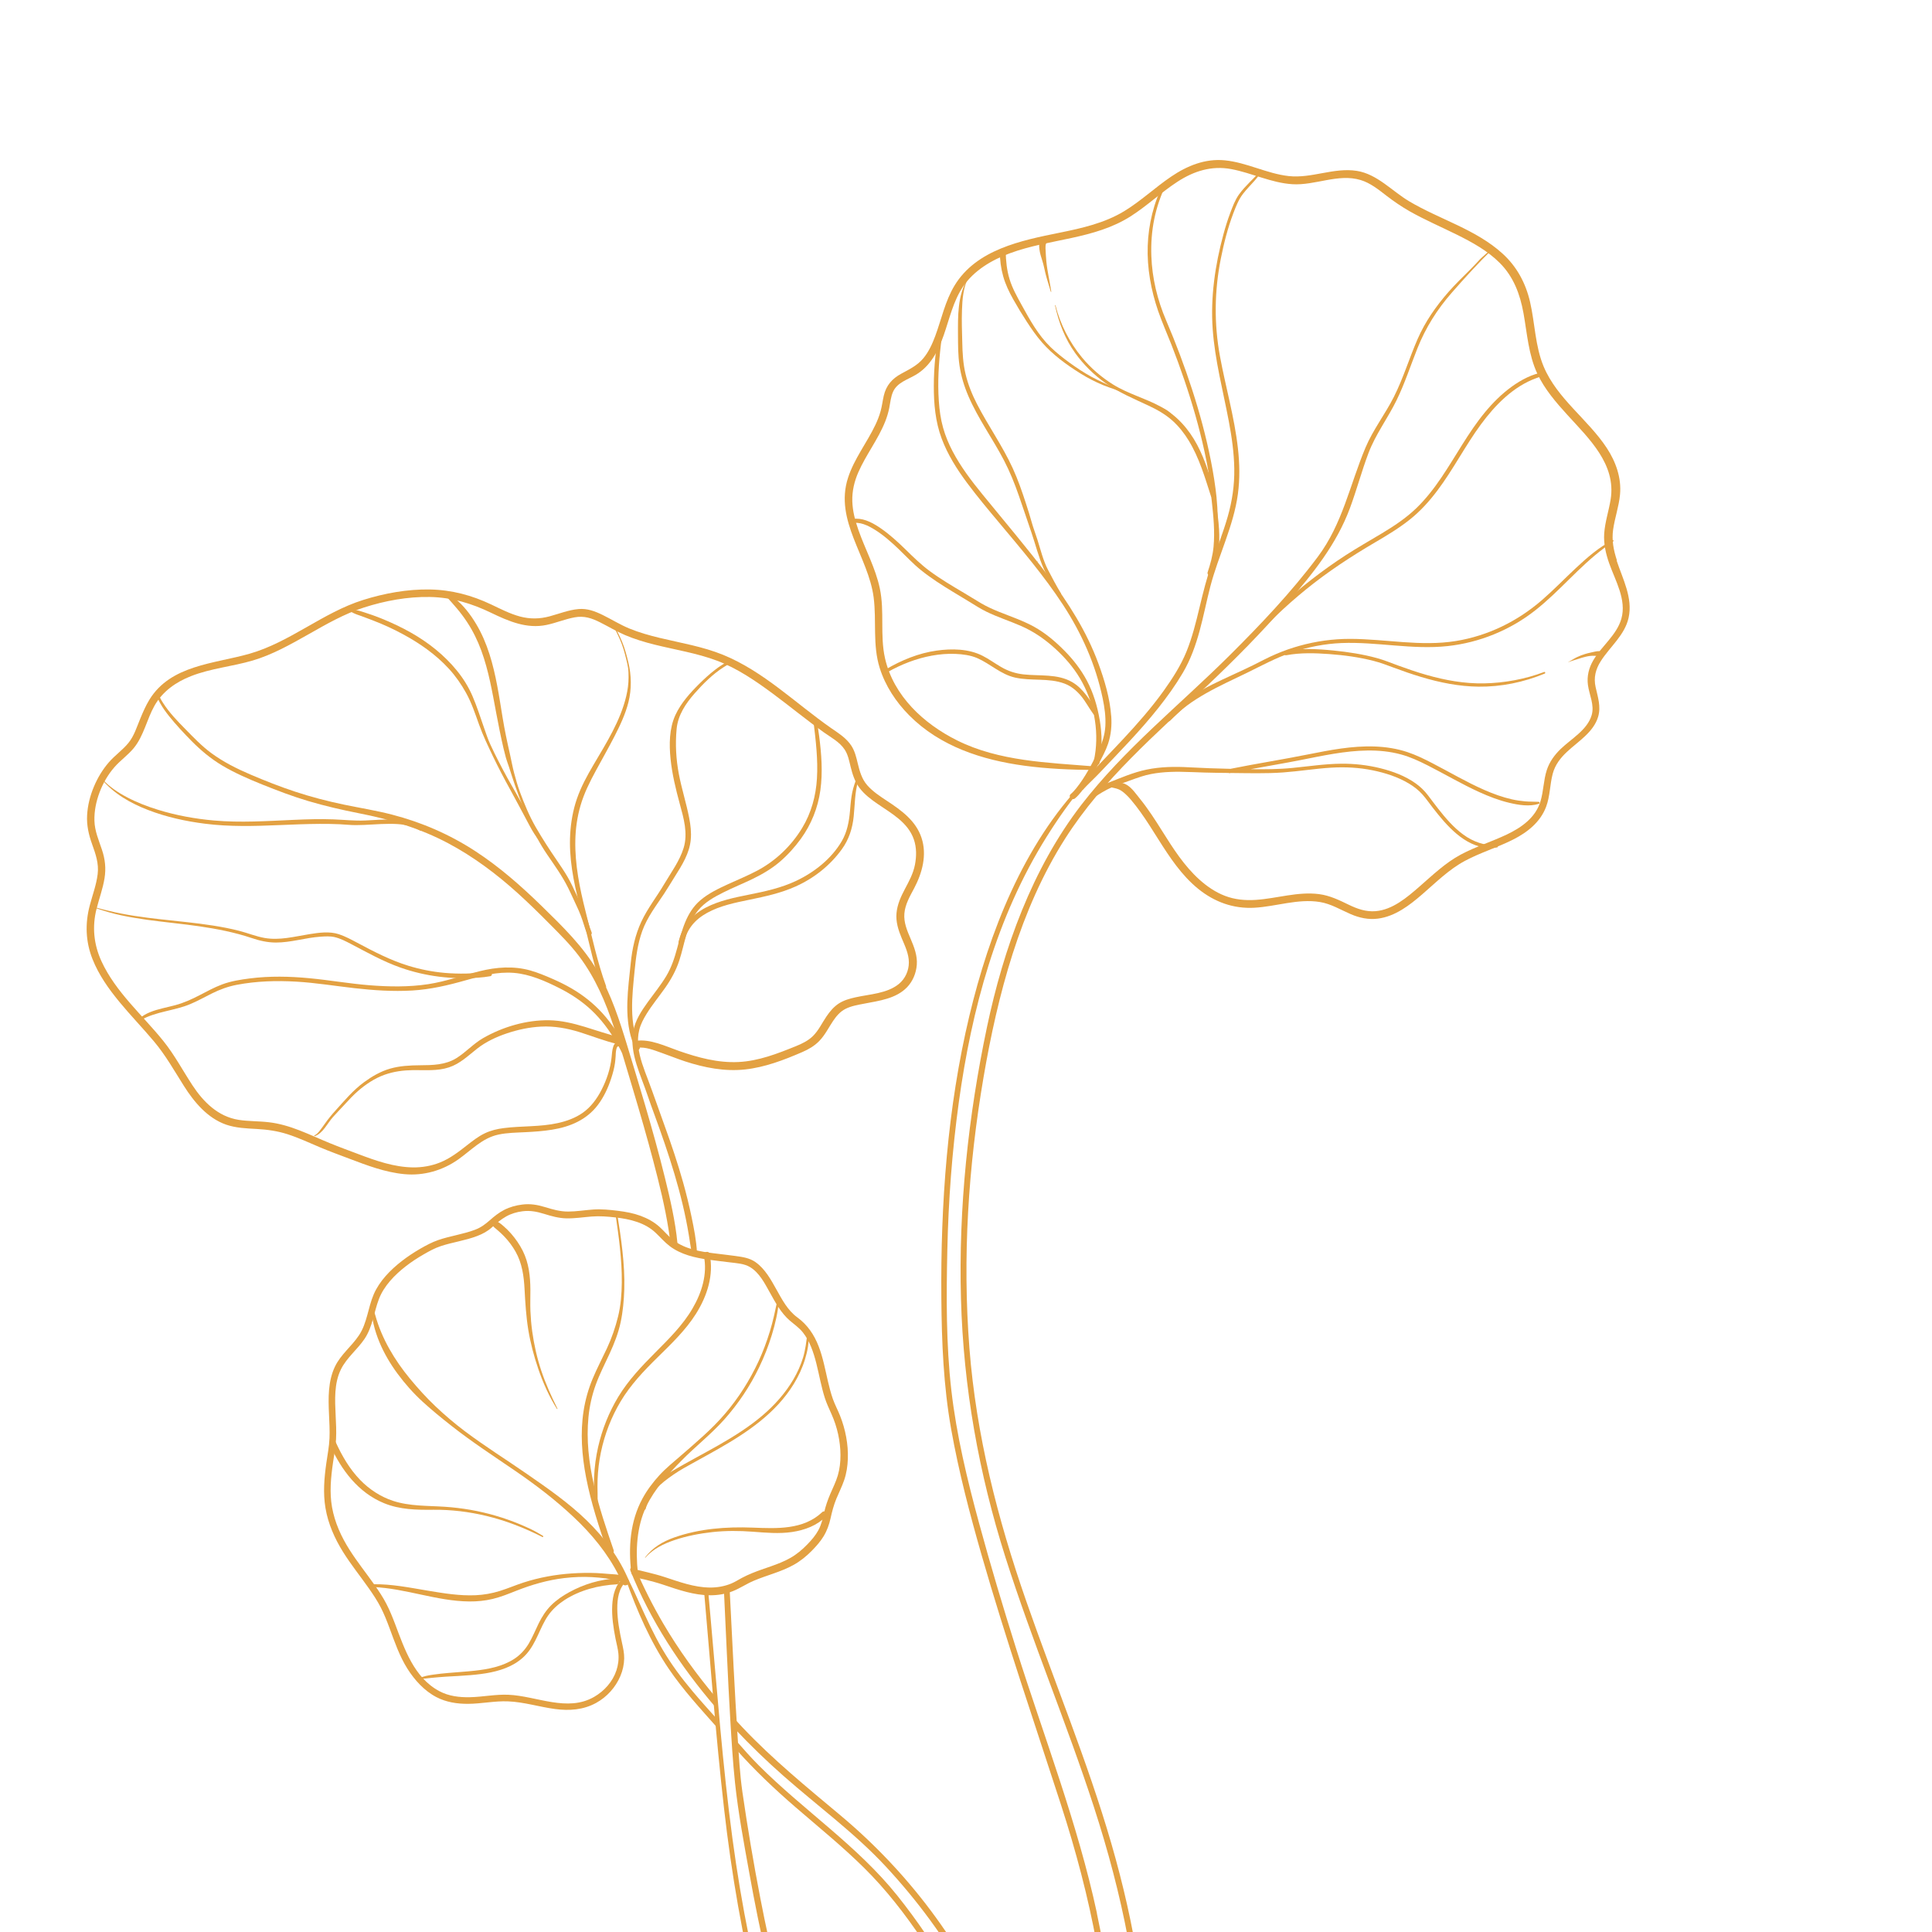 <svg viewBox="0 0 529.27 529.27" xmlns="http://www.w3.org/2000/svg" data-name="Layer 1" id="Layer_1">
  <defs>
    <style>
      .cls-1 {
        fill: #e3a142;
      }
    </style>
  </defs>
  <path d="M442.95,153.52c-.9-2.76-1.45-5.5-1.04-8.4.45-3.23,1.58-6.33,1.89-9.59.44-4.6-1.14-9.03-3.64-12.83-5.16-7.84-13.59-13.48-17.28-22.3-2.34-5.6-2.37-11.83-3.72-17.68-1.18-5.13-3.61-9.67-7.52-13.23-7.32-6.67-17.21-9.36-25.59-14.34-4.7-2.79-8.75-7.46-14.36-8.34-6.3-.99-12.37,2.13-18.69,1.42-5.99-.68-11.45-3.72-17.47-4.31-5.37-.53-10.31,1.49-14.69,4.46-4.41,2.99-8.3,6.69-12.85,9.46-5.41,3.29-11.63,4.68-17.77,5.92-10.45,2.12-22.74,4.58-28.73,14.47-2.57,4.25-3.57,9.21-5.28,13.82-.8,2.15-1.78,4.31-3.25,6.09-1.67,2-3.81,3.01-6.05,4.23-2.51,1.36-4.14,3.2-4.8,6.03-.32,1.39-.48,2.82-.86,4.2-.36,1.3-.85,2.56-1.43,3.78-2.34,4.93-5.82,9.29-7.51,14.53-3.79,11.75,5.59,21.58,7.03,32.78.82,6.44-.33,12.97,1.65,19.28,1.55,4.94,4.47,9.36,8.11,13.02,8.43,8.49,19.95,12.21,31.56,13.78,6.28.85,12.57,1.1,18.89,1.17.65,0,.63-.94,0-1-12.55-1.04-25.83-1.37-37.33-7.1-9.16-4.56-17.43-12.18-19.77-22.5-1.42-6.29-.09-12.82-1.42-19.13-1.18-5.63-4.02-10.71-5.9-16.11-.88-2.52-1.57-5.13-1.64-7.81-.08-2.75.55-5.41,1.65-7.92,2.11-4.82,5.43-9.01,7.37-13.92.47-1.2.85-2.43,1.1-3.7.3-1.49.42-3.09,1.07-4.49,1.14-2.48,3.99-3.28,6.17-4.57,4.06-2.39,6.18-6.57,7.68-10.86,1.57-4.48,2.59-9.29,5.27-13.28,3.01-4.48,7.89-7.33,12.85-9.17,10.9-4.04,23.16-3.75,33.19-10.19,4.44-2.85,8.28-6.51,12.7-9.39,4.51-2.94,9.37-4.49,14.76-3.48,5.66,1.06,10.93,3.77,16.73,4.14,6.21.4,12.56-3,18.69-1.15,2.67.8,4.91,2.61,7.08,4.29,2.03,1.56,4.12,2.99,6.34,4.26,4.2,2.38,8.64,4.28,12.96,6.42,4.2,2.09,8.41,4.39,11.75,7.74,3.79,3.79,5.57,8.57,6.51,13.78,1.01,5.61,1.36,11.38,3.81,16.61,1.99,4.23,5.11,7.84,8.23,11.27,5.9,6.48,13.37,13.48,11.84,23.1-.5,3.14-1.55,6.18-1.77,9.37-.19,2.79.44,5.54,1.36,8.16,1.68,4.75,4.82,9.99,3.34,15.19-1.28,4.5-5.4,7.45-7.69,11.38-1.21,2.08-1.79,4.35-1.47,6.75.37,2.77,1.86,5.51,1.01,8.33-1.21,4.04-5.63,6.46-8.49,9.23-1.69,1.64-3.05,3.51-3.79,5.77-.9,2.78-.88,5.75-1.72,8.54-1.35,4.48-5.16,7.16-9.19,9.09-4.14,1.98-8.57,3.34-12.62,5.5-4.27,2.28-7.77,5.67-11.39,8.82-3.38,2.94-7.31,6.32-11.98,6.7-2.63.22-5.02-.63-7.35-1.76-2.64-1.28-5.19-2.53-8.13-2.91-5.85-.75-11.56,1.2-17.35,1.58-2.9.19-5.75-.07-8.47-1.12-2.57-.99-4.89-2.58-6.93-4.41-4.21-3.78-7.23-8.56-10.22-13.31-1.93-3.08-3.9-6.15-6.2-8.98-1-1.23-1.99-2.71-3.37-3.61-1.79-1.16-3.12-.55-4.97-.1-.27.06-.56.16-.68.41.7.16,1.39.32,2.09.48.43.1.86.2,1.26.38,1.17.52,2.47,1.85,3.29,2.82.95,1.11,1.84,2.28,2.69,3.47,1.71,2.39,3.26,4.9,4.83,7.38,3.1,4.9,6.34,9.84,10.89,13.54,4.46,3.62,9.65,5.52,15.42,5.2,5.95-.33,11.96-2.55,17.94-1.57,3.06.5,5.63,2.11,8.44,3.32,2.39,1.03,4.88,1.57,7.48,1.23,4.71-.61,8.64-3.65,12.12-6.66,3.77-3.25,7.32-6.83,11.75-9.19,4.22-2.25,8.83-3.63,13.09-5.78,3.93-1.98,7.49-4.76,9.09-8.99,1.1-2.91,1.02-6.09,1.82-9.08.65-2.42,2.09-4.29,3.89-5.98,3.07-2.88,7.31-5.38,8.56-9.66.8-2.74-.1-5.39-.7-8.07-.59-2.61,0-4.9,1.41-7.12,2.52-3.97,6.59-7.13,7.63-11.92,1.19-5.45-1.64-10.63-3.29-15.66Z" class="cls-1"></path>
  <path d="M421.47,219.66c-1.2-.06-2.4-.02-3.59-.12-1.24-.11-2.48-.29-3.69-.56-2.57-.58-5.07-1.49-7.48-2.54-4.92-2.15-9.55-4.9-14.31-7.36-2.22-1.15-4.48-2.26-6.86-3.05-2.88-.96-5.92-1.42-8.95-1.53-6.18-.22-12.31.99-18.35,2.19-7.04,1.41-14.13,2.51-21.16,3.93-3.79-.08-7.57-.21-11.36-.42-3.88-.22-7.78-.16-11.6.63-3.67.76-7.07,2.26-10.55,3.62-1.5.59-2.6,1.2-3.67,2.44-.21.24-.76,1.06-.63,1.4.42.13.85-.11,1.22-.34,1.9-1.21,3.64-2.2,5.77-2.94,2.16-.74,4.27-1.6,6.45-2.29,3.37-1.08,7.04-1.32,10.56-1.29,2.26.02,4.52.15,6.77.21,2.17.06,4.34.09,6.51.11.11.06.24.08.39.05.07-.02.15-.03.22-.04,0,0,.02,0,.02,0,4.76.04,9.57.19,14.32-.15,4.41-.32,8.77-1.04,13.18-1.31,3.83-.23,7.64-.04,11.39.73,3.44.71,6.89,1.81,9.92,3.63,1.38.83,2.66,1.82,3.72,3.02.99,1.12,1.85,2.38,2.77,3.56,3.76,4.84,8.63,10.63,15.24,11.06.81.05,1.61-.02,2.41-.15.31-.05.23-.55-.07-.54-3.37.07-6.46-.99-9.17-2.96-2.69-1.96-4.89-4.54-6.93-7.14-.95-1.21-1.86-2.45-2.79-3.67-.96-1.26-2.08-2.33-3.37-3.25-2.84-2.02-6.23-3.28-9.59-4.12-3.54-.88-7.18-1.29-10.83-1.25-4.45.04-8.85.72-13.27,1.15-3.83.38-7.67.4-11.51.35,4.56-.84,9.13-1.6,13.68-2.5,6.05-1.19,12.12-2.54,18.31-2.62,3.11-.04,6.22.26,9.22,1.08,2.54.69,4.92,1.8,7.26,2.98,4.74,2.4,9.31,5.12,14.15,7.32,2.66,1.21,5.41,2.28,8.26,2.95,2.55.61,5.52,1.09,8.07.28.31-.1.25-.54-.08-.55Z" class="cls-1"></path>
  <path d="M345.08,46.55c-.45,1.26-1.72,2.32-2.63,3.26-1.07,1.1-2.15,2.23-3.05,3.49-1.07,1.51-1.74,3.35-2.39,5.07-.72,1.92-1.33,3.88-1.86,5.85-2.29,8.42-3.56,17.24-2.93,25.98.61,8.52,2.83,16.83,4.41,25.2.81,4.29,1.43,8.62,1.5,12.99.07,4.49-.57,8.87-1.81,13.18-1.22,4.25-2.84,8.37-4.29,12.55-1.41,4.07-2.45,8.22-3.45,12.41-.97,4.05-1.98,8.12-3.55,11.99-1.57,3.84-3.83,7.36-6.24,10.72-6.77,9.44-15.31,17.37-23.07,25.97.42.39.65.7.87,1.22,1.53-1.67,3.17-3.14,4.71-4.77,5.47-5.79,11.08-11.47,16.03-17.72,2.43-3.07,4.73-6.27,6.72-9.65,2.1-3.56,3.49-7.47,4.58-11.45,1.1-4.04,1.9-8.16,2.95-12.21,1.12-4.28,2.71-8.41,4.17-12.57,1.45-4.14,2.78-8.34,3.37-12.7.56-4.16.48-8.36.01-12.53-.95-8.54-3.37-16.79-4.92-25.22-1.64-8.9-1.53-17.91.24-26.78.84-4.21,1.9-8.42,3.43-12.43.71-1.86,1.44-3.76,2.67-5.34,1-1.28,2.15-2.43,3.22-3.65.69-.8,1.46-1.69,1.74-2.73.07-.28-.33-.38-.43-.12Z" class="cls-1"></path>
  <path d="M333.29,136.41c-.35-3.42-.9-6.83-1.57-10.2-1.31-6.61-3.07-13.12-5.15-19.52-2.08-6.41-4.46-12.73-7.11-18.92-2.39-5.59-3.84-11.55-4.05-17.63-.12-3.41.12-6.83.81-10.17.34-1.63.77-3.24,1.31-4.81.56-1.65,1.26-3.24,1.86-4.88.07-.19-.2-.27-.3-.13-1.7,2.5-2.7,5.51-3.44,8.42-.72,2.87-1.13,5.82-1.23,8.78-.21,6.04.89,12.14,2.85,17.84,1.07,3.11,2.42,6.12,3.62,9.18,1.25,3.19,2.43,6.4,3.53,9.64,2.2,6.45,4.1,13.02,5.55,19.68.83,3.8,1.49,7.62,2,11.47.52,3.88.98,7.78,1.13,11.69.01.31.48.31.49,0,.07-3.48.05-6.98-.31-10.44Z" class="cls-1"></path>
  <path d="M333.94,144.8c-.24-4.23-1.16-8.37-1.75-12.56-.34-2.36-.69-4.74-.92-7.11-.01-.11-.16-.11-.17,0-.26,4.1.42,8.15.87,12.22.46,4.12.87,8.32.48,12.46-.23,2.42-.86,4.67-1.62,6.97-.26.79,1.01,1.34,1.36.57,1.74-3.85,2-8.39,1.76-12.55Z" class="cls-1"></path>
  <path d="M304.41,196.15c-.36-4.92-1.82-9.81-3.51-14.41-1.6-4.35-3.66-8.53-6.02-12.52-4.8-8.11-10.71-15.45-16.66-22.74-3.01-3.69-6.07-7.35-9.08-11.05-3.02-3.7-5.93-7.53-8.16-11.77-1.09-2.07-1.99-4.23-2.62-6.48-.67-2.38-1-4.84-1.17-7.31-.36-5.17-.04-10.37.57-15.51.14-1.2.29-2.39.37-3.6.03-.45-.67-.54-.78-.11-.61,2.37-.89,4.83-1.13,7.26-.26,2.58-.4,5.18-.4,7.77-.02,4.9.42,9.85,2.15,14.47,1.64,4.38,4.15,8.36,6.93,12.1,2.81,3.78,5.85,7.41,8.88,11.02,6.06,7.25,12.22,14.45,17.4,22.37,5.14,7.86,8.97,16.43,10.89,25.64.52,2.51.89,5.07.74,7.64-.15,2.43-.87,4.67-1.94,6.85-1.71,3.49-3.56,7.09-6,10.13-.47.58-.97,1.15-1.54,1.63-.82.7.36,1.87,1.18,1.18,1.31-1.11,2.32-2.59,3.26-4.01,1.16-1.76,2.21-3.59,3.2-5.44.94-1.77,1.93-3.58,2.58-5.49.83-2.45,1.06-5.07.87-7.64Z" class="cls-1"></path>
  <path d="M301.25,197.16c-.62-3.68-1.73-7.37-3.48-10.67-1.62-3.06-3.78-5.84-6.22-8.29-2.41-2.44-5.14-4.75-8.14-6.43-3.09-1.73-6.47-2.85-9.74-4.17-1.68-.68-3.33-1.42-4.9-2.34-1.57-.92-3.11-1.9-4.68-2.83-3.18-1.88-6.36-3.76-9.34-5.95-2.48-1.82-4.62-3.94-6.81-6.08-2.02-1.97-4.12-3.89-6.44-5.52-2.01-1.41-4.43-2.81-6.97-2.79-.53,0-1.06.09-1.57.25-.66.21-.39,1.21.29,1.04,2.24-.58,4.55.59,6.41,1.74,2.38,1.48,4.49,3.36,6.51,5.29,2.01,1.92,3.89,3.97,6.06,5.72,2.78,2.25,5.8,4.17,8.85,6.02,1.51.92,3.03,1.82,4.53,2.74,1.51.92,2.98,1.88,4.57,2.66,3.1,1.52,6.4,2.56,9.55,3.94,3.19,1.4,6.01,3.28,8.63,5.57,2.53,2.21,4.84,4.71,6.7,7.51,4.06,6.1,5.9,13.82,5.06,21.09-.11.96-.28,1.92-.49,2.86-.23,1.04,1.39,1.48,1.59.44.76-3.93.7-7.85.04-11.79Z" class="cls-1"></path>
  <path d="M300.57,195.04c-.87-1.62-1.91-3.2-3.03-4.66-1.07-1.39-2.31-2.65-3.84-3.53-4.02-2.32-8.87-1.61-13.3-2.1-2.23-.25-4.24-.91-6.17-2.04-1.71-.99-3.31-2.18-5.08-3.07-3.8-1.93-8.41-1.99-12.55-1.41-4.93.69-9.68,2.63-13.94,5.16-.48.29-.05,1.03.44.76,3.8-2.15,7.9-3.76,12.2-4.54,2.11-.38,4.26-.57,6.4-.48,2.04.09,4.15.35,6.04,1.17,3.57,1.57,6.41,4.42,10.29,5.31,4.45,1.02,9.25.04,13.57,1.65,1.81.68,3.31,1.91,4.54,3.39,1.29,1.56,2.21,3.36,3.4,4.99.44.6,1.39.09,1.02-.6Z" class="cls-1"></path>
  <path d="M289.02,83.66c1.02,4.71,2.72,9.16,5.55,13.09,2.28,3.16,5.08,5.93,8.26,8.18,3.63,2.57,7.74,4.29,11.74,6.16,2.38,1.11,4.68,2.4,6.64,4.16,1.76,1.59,3.22,3.45,4.45,5.47,2.86,4.7,4.39,9.95,6.06,15.15.25.8,1.48.47,1.26-.35-.63-2.35-1.38-4.67-2.18-6.97-.79-2.3-1.7-4.55-2.84-6.69-2.31-4.34-5.55-8.01-9.88-10.4-4.24-2.34-8.99-3.54-13.13-6.11-3.22-2-6.12-4.5-8.54-7.42-3.41-4.12-5.97-9.13-7.27-14.31-.02-.08-.15-.05-.13.04h0Z" class="cls-1"></path>
  <path d="M408.68,68.5c.03-.6-3.18,2.47-3.24,2.53-.88.95-1.75,1.9-2.67,2.81-2.02,2.01-4.05,3.97-5.93,6.11-3.44,3.92-6.44,8.21-8.52,13-2.25,5.18-3.9,10.67-6.44,15.72-2.4,4.78-5.74,9.04-7.82,13.99-4.3,10.24-6.27,20.84-13.08,29.92-7.28,9.72-15.68,18.56-24.28,27.11-13.57,13.48-28.71,25.54-40.44,40.76-13.49,17.49-21.35,39.43-25.87,60.88-5.15,24.44-7.82,49.52-7.13,74.5.67,24.23,4.87,47.8,12.21,70.88,7.32,23.04,16.75,45.34,24.21,68.32,7.67,23.65,12.93,48.25,13.01,73.2.08,25.36-5.7,49.39-16.02,72.45-4.63,10.35-10.04,20.71-13.29,31.61-2.02,6.75-2.06,15.95,2.56,21.83,1.69,2.15,3.94,2.9,6.53,1.98.83-.3.48-1.62-.37-1.33-4.6,1.56-6.51-3.78-7.45-7.29-1.33-4.97-1.2-9.81.28-14.75,3.32-11.15,8.89-21.69,13.61-32.28,9.4-21.11,15.01-43.13,15.7-66.3.69-23.42-3.31-46.75-9.81-69.19-6.54-22.55-15.61-44.27-23.32-66.42-7.85-22.56-13.68-45.37-15.54-69.24-1.93-24.77-.31-49.72,3.87-74.18,3.85-22.5,9.99-46.01,22.39-65.44,10.33-16.18,24.94-28.67,38.77-41.73,7.72-7.29,15.2-14.9,22.18-22.9,6.9-7.91,13.38-15.98,17.06-25.91,1.83-4.94,3.18-10.05,5.04-14.98,1.94-5.15,5.28-9.55,7.69-14.47,2.25-4.59,3.84-9.51,5.73-14.26,2.27-5.7,5.41-10.68,9.46-15.3,3.51-4.01,7.2-8.05,11.01-11.78.2-.19-.06-.55-.3-.39-.26.18-.26.22-.27.55-.01.31.47.31.49,0h0Z" class="cls-1"></path>
  <path d="M423.04,101.94c-3.22.45-6.33,2.12-8.94,4.01-2.75,1.99-5.16,4.41-7.32,7.02-4.57,5.54-7.91,11.94-11.93,17.87-2.05,3.02-4.3,5.93-6.94,8.46-2.82,2.7-6.08,4.85-9.41,6.85-3.29,1.98-6.63,3.86-9.85,5.95-3.19,2.07-6.29,4.28-9.29,6.61-5.98,4.64-11.58,9.79-16.7,15.37-.65.71-1.3,1.43-1.93,2.15-.5.57.33,1.4.83.83,4.98-5.66,10.43-10.9,16.29-15.65,5.94-4.82,12.3-8.98,18.89-12.85,3.28-1.92,6.55-3.89,9.53-6.27,2.87-2.29,5.33-5.02,7.53-7.95,4.33-5.76,7.6-12.23,11.86-18.03,3.93-5.35,8.92-10.47,15.3-12.76.77-.28,1.54-.55,2.32-.81.53-.18.3-.88-.22-.81h0Z" class="cls-1"></path>
  <path d="M441.74,147.99c-3.75,1.96-6.94,4.74-10.02,7.62-3.12,2.92-6.09,6-9.32,8.8-6.71,5.81-14.79,9.78-23.58,11.2-9.63,1.56-19.28-.57-28.93-.59-4.73-.01-9.39.64-13.94,1.91-2.16.6-4.28,1.35-6.35,2.23-2.1.89-4.11,1.97-6.15,2.99-3.76,1.87-7.63,3.5-11.38,5.38-3.67,1.85-7.17,3.96-10.33,6.6-.8.67-1.55,1.39-2.24,2.17-.66.73.39,1.8,1.09,1.09,1.46-1.48,2.97-2.91,4.65-4.15,1.62-1.2,3.33-2.27,5.08-3.27,3.64-2.07,7.46-3.8,11.23-5.63,4.05-1.97,7.98-4.14,12.26-5.58,4.41-1.48,9.03-2.41,13.68-2.6,9.72-.39,19.39,1.89,29.11.83,8.69-.95,17-4.33,23.88-9.71,6.73-5.26,12.09-12.02,18.95-17.13.83-.62,1.66-1.26,2.52-1.84.19-.13.03-.43-.18-.32h0Z" class="cls-1"></path>
  <path d="M423.04,184.08c-5.22,1.98-10.92,3.02-16.49,3.13-5.38.1-10.69-.86-15.84-2.34-2.62-.75-5.19-1.64-7.75-2.57-1.89-.7-3.75-1.46-5.69-2-3.89-1.07-7.93-1.69-11.94-2.09-4.38-.44-8.92-.67-13.27.09-.78.14-.45,1.34.33,1.2,3.84-.73,7.86-.6,11.74-.32,4.09.3,8.18.85,12.15,1.87,1.86.47,3.62,1.14,5.42,1.81,2.52.94,5.06,1.83,7.64,2.6,5.1,1.53,10.36,2.59,15.7,2.65,6.21.07,12.4-1.21,18.13-3.58.26-.11.16-.54-.12-.44h0Z" class="cls-1"></path>
  <path d="M284.09,153.72c0,.12,0,.24,0,.36,0,.05.08.05.08,0,0-.12,0-.24,0-.36,0-.06-.09-.06-.09,0h0Z" class="cls-1"></path>
  <path d="M264.92,76.62c-2.61,4.51-2.5,10.05-2.48,15.11.02,2.81,0,5.59.41,8.38.43,2.89,1.27,5.68,2.42,8.36,2.65,6.18,6.66,11.68,9.76,17.63,1.62,3.11,2.92,6.35,4.07,9.65,1.16,3.33,2.27,6.68,3.42,10.02,1.15,3.34,1.98,6.82,3.42,10.05,1.12,2.5,2.59,4.81,4,7.15.27.45.98.04.71-.41-1.26-2.08-2.4-4.23-3.52-6.39-1.37-2.62-2.05-5.55-2.94-8.35-.51-1.62-1.14-3.22-1.59-4.86-.46-1.66-.98-3.31-1.52-4.95-1.07-3.31-2.21-6.61-3.66-9.77-2.8-6.11-6.71-11.6-9.78-17.56-1.34-2.61-2.45-5.35-3.13-8.21-.69-2.89-.84-5.78-.9-8.74-.07-2.9-.19-5.8-.08-8.7.06-1.51.12-3.01.37-4.5.22-1.29.5-2.69,1.12-3.86.03-.06-.05-.11-.09-.05h0Z" class="cls-1"></path>
  <path d="M429.62,181.42c.8-.35,1.67-.57,2.51-.84.75-.24,1.5-.49,2.27-.67.78-.18,1.63-.31,2.43-.25.44.03.87.06,1.31.06.43,0,.88.05,1.25-.22.22-.17.28-.44.09-.66-.56-.62-1.91-.49-2.64-.31-.85.21-1.72.36-2.56.62-.78.24-1.55.52-2.29.88-.83.4-1.56.93-2.38,1.36-.02.01,0,.04.02.03h0Z" class="cls-1"></path>
  <path d="M288,79.89c-.42-2.78-1.09-5.55-1.36-8.35-.09-.95-.14-1.9-.19-2.85-.02-.45-.06-.9-.02-1.34.01-.12.02-.21.06-.37.06-.25,0-.02.12-.28.42-.94-.59-1.7-1.39-1.07-.69.54-.57,1.83-.48,2.59.13,1.1.45,2.12.79,3.17.38,1.16.59,2.35.88,3.53.42,1.69.97,3.34,1.46,5.01.02.08.13.04.12-.03h0Z" class="cls-1"></path>
  <path d="M321.15,113.86c-.75-1.28-2.3-1.95-3.61-2.5-1.79-.75-3.59-1.42-5.35-2.23-2.21-1.01-4.43-1.96-6.67-2.88-2.26-.92-4.48-1.92-6.63-3.09-2.06-1.13-4.01-2.43-5.91-3.81-1.8-1.31-3.55-2.69-5.15-4.23-3.42-3.31-5.7-7.48-7.97-11.6-1.25-2.27-2.53-4.54-3.29-7.03-.76-2.48-1.01-4.99-1.06-7.57-.02-1.01-1.58-1.01-1.57,0,0,.17,0,.33,0,.5.02,1,1.53,1,1.55,0,0-.17,0-.33,0-.5h-1.57c-.03,2.28.29,4.61.91,6.81.63,2.22,1.62,4.27,2.74,6.27,1.18,2.1,2.42,4.14,3.73,6.15,1.27,1.95,2.61,3.89,4.15,5.65,2.94,3.36,6.7,6.12,10.48,8.48,1.99,1.24,4.07,2.32,6.24,3.22,1.13.47,2.28.83,3.43,1.25,1.26.45,2.48.99,3.71,1.53,2.2.97,4.35,2.03,6.6,2.85,1.69.62,4,1.24,5.01,2.87.08.13.29.01.21-.12h0Z" class="cls-1"></path>
  <path d="M170.21,285.81c-2.43-1.48-2.52,2.48-2.67,3.89-.32,3.07-1.34,6.12-2.75,8.86-1.24,2.43-2.92,4.73-5.18,6.31-2.02,1.41-4.37,2.26-6.77,2.79-4.89,1.09-9.9.75-14.84,1.38-1.82.23-3.58.65-5.24,1.45-1.75.84-3.29,2.06-4.82,3.25-2.32,1.82-4.63,3.61-7.4,4.72-2.37.95-4.89,1.38-7.44,1.35-5.16-.08-10.11-1.82-14.89-3.63-2.61-.99-5.24-1.94-7.82-3-2.8-1.14-5.54-2.43-8.36-3.52-2.71-1.05-5.47-1.88-8.36-2.22-2.76-.33-5.56-.23-8.3-.66-5.62-.89-9.64-4.88-12.65-9.47-2.67-4.06-4.91-8.33-7.97-12.13-5.75-7.14-13.05-13.38-16.95-21.84-2.12-4.61-2.6-9.46-1.35-14.38.71-2.79,1.72-5.5,2.18-8.34.45-2.74.17-5.24-.71-7.86-.87-2.6-1.97-5.1-2.05-7.88-.08-2.68.47-5.33,1.41-7.83.94-2.5,2.32-4.89,4.08-6.9,1.63-1.86,3.7-3.29,5.28-5.21,2.75-3.34,3.58-7.9,5.69-11.63,2.22-3.91,5.85-6.46,9.98-8.08,5.43-2.14,11.33-2.64,16.9-4.28,5.41-1.59,10.38-4.41,15.27-7.17,4.89-2.77,9.8-5.61,15.18-7.34,5.79-1.87,12-3.01,18.1-2.9,6,.11,11.43,1.75,16.79,4.34,4.79,2.31,9.74,4.45,15.16,3.32,2.61-.54,5.08-1.6,7.7-2.08,2.58-.48,4.65.2,6.94,1.35,2.3,1.15,4.49,2.49,6.86,3.5,2.64,1.12,5.39,1.95,8.17,2.64,5.68,1.41,11.5,2.31,17,4.37,5.55,2.08,10.55,5.51,15.29,9.01,4.7,3.48,9.22,7.21,13.98,10.61,2.01,1.43,4.41,2.68,5.78,4.8.91,1.42,1.2,3.07,1.6,4.68.5,2.03,1.15,4.07,2.42,5.76,1.35,1.79,3.17,3.16,5.01,4.42,3.81,2.61,8.27,5.04,9.88,9.68.78,2.25.75,4.67.3,6.98-.47,2.41-1.62,4.5-2.76,6.65-1.09,2.06-2.05,4.17-2.28,6.52-.24,2.42.49,4.69,1.41,6.9.89,2.13,1.97,4.31,1.97,6.67,0,2.25-1,4.48-2.76,5.91-3.23,2.62-7.99,2.78-11.88,3.65-1.57.35-3.19.8-4.56,1.69-1.39.91-2.45,2.18-3.37,3.54-1.23,1.8-2.14,3.82-3.71,5.37-1.3,1.28-2.95,2.08-4.62,2.76-5.09,2.06-10.24,4.09-15.79,4.36-5.62.27-11.05-1.21-16.3-3.04-3.67-1.28-7.86-3.36-11.84-2.76-1.25.19-.72,2.09.52,1.9,2.1-.32,4.54.68,6.48,1.36,2.18.76,4.32,1.64,6.51,2.36,5.29,1.72,10.83,2.82,16.41,2.22,5.48-.59,10.71-2.6,15.74-4.78,1.71-.74,3.31-1.67,4.62-3.02,1.58-1.62,2.55-3.66,3.8-5.51.89-1.32,1.91-2.52,3.33-3.26,1.6-.83,3.49-1.13,5.24-1.47,4.03-.78,8.66-1.35,11.67-4.47,1.59-1.65,2.5-3.87,2.68-6.15.2-2.5-.72-4.88-1.69-7.14-.95-2.22-1.92-4.46-1.71-6.93.21-2.5,1.51-4.71,2.66-6.88,2.23-4.21,3.59-9.17,2.03-13.86-1.55-4.68-5.51-7.51-9.44-10.1-1.92-1.27-3.89-2.55-5.42-4.29-1.48-1.68-2.09-3.84-2.6-5.97-.4-1.67-.79-3.35-1.73-4.82-1.38-2.14-3.53-3.45-5.57-4.87-9.71-6.77-18.49-15.54-29.6-20.07-5.58-2.27-11.54-3.24-17.37-4.64-2.82-.68-5.63-1.47-8.31-2.57-2.53-1.04-4.84-2.5-7.29-3.7-2.11-1.03-4.22-1.84-6.61-1.63-2.75.24-5.32,1.29-7.96,2-2.71.73-5.35.77-8.07.05-2.76-.74-5.3-2.06-7.87-3.28-5.34-2.55-10.91-4.03-16.84-4.13-6.15-.11-12.42,1.03-18.28,2.87-11.06,3.47-20.03,11.58-31.19,14.75-9.62,2.74-21.51,3.06-27.35,12.54-1,1.63-1.76,3.39-2.49,5.15-.95,2.27-1.69,4.78-3.26,6.71-1.6,1.97-3.73,3.42-5.39,5.34-1.71,1.99-3.07,4.24-4.08,6.66-1.04,2.48-1.71,5.11-1.86,7.8-.16,2.77.43,5.34,1.36,7.94.97,2.71,1.89,5.29,1.53,8.22-.36,2.94-1.42,5.74-2.17,8.59-1.31,4.97-1.14,9.91.76,14.7,1.72,4.34,4.43,8.15,7.38,11.73,3.03,3.68,6.35,7.11,9.42,10.76,3.21,3.81,5.59,8.06,8.24,12.25,2.79,4.42,6.47,8.83,11.57,10.6,2.67.92,5.54,1.03,8.34,1.18,2.92.16,5.71.55,8.5,1.45,3.06.99,5.97,2.35,8.92,3.6,2.6,1.1,5.25,2.06,7.89,3.06,4.91,1.86,9.91,3.78,15.18,4.27,5.26.5,10.48-1,14.78-4.05,3.59-2.54,6.53-5.84,10.99-6.79,2.43-.52,4.94-.53,7.42-.66,2.43-.12,4.86-.29,7.27-.68,4.93-.79,9.45-2.69,12.53-6.76,1.62-2.14,2.77-4.6,3.61-7.14.48-1.45.9-2.94,1.1-4.45.08-.6.13-1.2.17-1.8.03-.43.01-3.22,1.05-2.62.55.32,1.04-.52.5-.85h0Z" class="cls-1"></path>
  <path d="M42.85,189.55c.01,1.05.46,2.05.95,2.95.7,1.29,1.57,2.49,2.48,3.64,1.92,2.4,4.03,4.66,6.19,6.85,2.57,2.6,5.3,4.88,8.46,6.76,3.47,2.06,7.19,3.66,10.92,5.17,4.16,1.67,8.34,3.27,12.64,4.54,4.53,1.34,9.14,2.41,13.78,3.32,8.53,1.66,16.81,4.14,24.51,8.23,6.94,3.69,13.23,8.41,19.05,13.67,2.96,2.68,5.81,5.47,8.62,8.31,2.89,2.91,5.82,5.8,8.28,9.09,4.34,5.8,7.18,12.42,9.43,19.26,1.88,5.71,3.57,11.49,5.29,17.26,1.93,6.46,3.8,12.94,5.52,19.46,1.64,6.23,3.2,12.52,4.2,18.89.19,1.19.35,2.38.46,3.58.12,1.24,2.07,1.25,1.95,0-.58-6.02-1.97-11.97-3.41-17.82-1.64-6.68-3.5-13.31-5.43-19.91-1.59-5.42-3.23-10.82-4.87-16.22-2.14-7.02-4.41-14.09-8.12-20.46-3.97-6.83-9.65-12.34-15.26-17.82-5.65-5.52-11.61-10.78-18.24-15.1-7.06-4.61-14.71-7.93-22.86-10.04-4.32-1.12-8.71-1.81-13.08-2.72-4.58-.95-9.12-2.13-13.56-3.6-4.08-1.35-8.11-2.94-12.07-4.63-3.8-1.62-7.53-3.49-10.86-5.95-2.56-1.89-4.8-4.24-7.03-6.51-2.19-2.22-4.43-4.54-6.12-7.18-.57-.89-1.19-1.91-1.27-2.99-.03-.37-.58-.37-.58,0h0Z" class="cls-1"></path>
  <path d="M38.71,279.38c4.17-2.32,9.02-2.47,13.37-4.29,2.06-.86,4.01-1.96,6-2.95,2.18-1.08,4.4-1.9,6.79-2.35,5.36-1.02,10.84-1.19,16.28-.87,5.36.31,10.65,1.19,15.98,1.79,5.24.59,10.53.95,15.8.64,5.02-.3,9.81-1.42,14.62-2.79,4.32-1.23,8.7-2.41,13.23-2.04,4.37.36,8.62,2.24,12.5,4.2,3.17,1.61,6.15,3.57,8.74,6.01,2.69,2.53,4.89,5.5,6.75,8.68.54.92,1.05,1.85,1.53,2.8.47.91,1.84.11,1.37-.8-1.84-3.54-3.99-6.93-6.68-9.89-2.41-2.65-5.25-4.89-8.34-6.7-1.67-.98-3.4-1.83-5.17-2.61-2.03-.89-4.1-1.76-6.23-2.36-4.59-1.28-9.26-.92-13.84.21-4.71,1.16-9.27,2.81-14.08,3.55-5.35.82-10.82.72-16.2.29-5.46-.44-10.85-1.39-16.3-1.91-5.45-.52-10.95-.64-16.38.05-2.59.33-5.22.74-7.67,1.67-2.12.8-4.1,1.89-6.11,2.93-2.15,1.12-4.32,2.1-6.66,2.73-2.29.62-4.66,1.01-6.87,1.9-1.04.42-1.94.93-2.81,1.63-.28.23.08.65.38.49h0Z" class="cls-1"></path>
  <path d="M26.29,248.79c2.29.8,4.58,1.47,6.95,1.97,2.34.5,4.71.89,7.08,1.22,4.77.67,9.57,1.09,14.34,1.79,4.84.71,9.66,1.65,14.3,3.21,2.17.73,4.33,1.23,6.64,1.23,2.02,0,4.02-.32,6-.68,2.08-.38,4.15-.79,6.26-.93,1.28-.09,2.63-.16,3.81.12,1.59.37,3.07,1.15,4.51,1.9,4.44,2.33,8.78,4.77,13.53,6.45,6.83,2.41,14.11,3.29,21.33,2.76,1.11-.08,2.2-.2,3.29-.4.66-.12.51-1.22-.16-1.17-2.17.16-4.32.4-6.5.45-1.96.04-3.92-.02-5.87-.19-3.37-.3-6.7-.96-9.93-1.95-4.98-1.53-9.54-3.92-14.12-6.36-1.58-.84-3.18-1.7-4.89-2.27-2.59-.86-5.49-.44-8.12-.02-4.08.65-8.14,1.77-12.29,1.03-2.35-.42-4.59-1.35-6.9-1.94-2.37-.61-4.77-1.07-7.19-1.45-9.53-1.49-19.22-1.74-28.62-4.05-1.14-.28-2.28-.54-3.4-.88-.1-.03-.14.13-.04.16h0Z" class="cls-1"></path>
  <path d="M222.86,197.69c.62,5.17,1.26,10.39.94,15.61-.29,4.76-1.55,9.39-4.03,13.49-2.97,4.92-7.26,9.03-12.33,11.72-2.6,1.38-5.33,2.49-8.01,3.72-2.63,1.21-5.37,2.51-7.58,4.41-3.92,3.36-5.07,8.4-6.35,13.16-.71,2.64-1.55,5.19-2.96,7.56-1.49,2.5-3.35,4.76-5.05,7.12-1.73,2.4-3.45,4.99-4.01,7.95-.58,3.11-.01,6.26.92,9.24.89,2.86,2.07,5.62,3.02,8.46.58,1.74,1.22,3.47,1.85,5.19,3.95,10.81,7.6,21.74,9.45,33.13.27,1.64.5,3.28.8,4.92.15.8,1.47.62,1.42-.19-.17-3.32-.82-6.62-1.5-9.87-.65-3.13-1.42-6.24-2.28-9.32-1.49-5.32-3.26-10.56-5.15-15.76-1.5-4.13-2.92-8.29-4.47-12.4-1.12-2.95-2.33-5.98-2.67-9.14-.16-1.53-.12-3.08.26-4.58.39-1.55,1.14-2.95,1.97-4.31,1.53-2.48,3.39-4.73,5.07-7.11,1.66-2.35,3.02-4.81,3.92-7.55,1.52-4.62,2.01-9.93,5.21-13.8,1.81-2.19,4.32-3.58,6.83-4.84,2.67-1.34,5.45-2.45,8.14-3.76,2.63-1.28,5.16-2.77,7.39-4.68,2.14-1.83,4.07-3.98,5.73-6.26,2.86-3.94,4.68-8.49,5.35-13.3.69-4.95.3-9.97-.34-14.91-.17-1.34-.4-2.68-.62-4.02-.09-.54-1.02-.42-.96.13h0Z" class="cls-1"></path>
  <path d="M234.42,213.88c-.52,1.41-.92,2.79-1.14,4.28-.21,1.35-.31,2.72-.43,4.08-.26,2.87-.78,5.68-2.25,8.2-2.82,4.82-7.52,8.52-12.51,10.88-4.12,1.94-8.49,2.88-12.93,3.77-3.99.8-8.09,1.63-11.74,3.51-1.89.98-3.64,2.28-4.96,3.96-.71.9-1.29,1.87-1.74,2.92-.24.57-.46,1.15-.62,1.75-.08.28-.17.57-.22.85-.05.36.04.71.12,1.06.08.4.64.42.83.11.31-.5.48-.93.63-1.5.15-.54.32-1.07.54-1.59.37-.9.87-1.76,1.45-2.53,1.13-1.49,2.63-2.65,4.26-3.55,3.55-1.96,7.63-2.78,11.56-3.59,4.35-.9,8.62-1.81,12.69-3.64,5.03-2.26,9.41-5.71,12.65-10.18,1.96-2.7,2.92-5.72,3.26-9.01.34-3.19.27-6.49,1.2-9.59.13-.42-.5-.58-.65-.18h0Z" class="cls-1"></path>
  <path d="M27.88,213.49c3.36,4,7.93,6.58,12.75,8.43,4.96,1.91,10.22,3.06,15.48,3.73,6.8.87,13.66.67,20.49.38,3.67-.15,7.34-.31,11.01-.33,1.83,0,3.65.01,5.47.1,1.46.07,2.92.24,4.38.24,3.09,0,6.17-.35,9.26-.35,2.84,0,5.85.23,8.3,1.81.64.42,1.2-.59.59-1.01-2.07-1.45-4.7-1.85-7.17-1.96-2.79-.14-5.58.12-8.37.24-2.95.14-5.84-.2-8.78-.31-3.61-.14-7.22-.02-10.82.14-7.29.32-14.61.82-21.9.17-5.16-.46-10.32-1.4-15.27-2.93-2.93-.9-5.79-2-8.5-3.43-2.51-1.32-4.91-2.91-6.82-5.04-.07-.08-.17.03-.11.11h0Z" class="cls-1"></path>
  <path d="M86.23,311.25c2.3-.84,3.43-3.49,4.96-5.21,1.08-1.22,2.24-2.38,3.33-3.58,1.12-1.23,2.26-2.44,3.51-3.54,2.15-1.87,4.65-3.55,7.35-4.5,2.5-.89,5.07-1.22,7.71-1.26,3.33-.05,6.7.31,9.92-.76,3.01-.99,5.23-3.18,7.67-5.1,2.42-1.91,5.31-3.25,8.23-4.23,2.99-1,6.12-1.67,9.28-1.83,3.64-.19,7.18.45,10.64,1.53,3.45,1.08,6.82,2.43,10.35,3.26,1.24.29,1.77-1.63.53-1.91-6.43-1.48-12.54-4.5-19.25-4.62-6.24-.11-12.78,1.81-18.16,4.92-2.65,1.53-4.7,3.87-7.3,5.48-3.02,1.86-6.5,1.91-9.94,1.93-2.76.02-5.55.16-8.21.93-2.59.74-4.96,2.13-7.12,3.71-3.02,2.21-5.35,5.03-7.84,7.78-1.03,1.13-1.96,2.27-2.84,3.52-.47.66-.94,1.32-1.44,1.96-.42.53-.83,1.02-1.46,1.31-.12.05-.03.26.09.21h0Z" class="cls-1"></path>
  <path d="M167.79,170.75c.63,1.55,1.43,3.01,2.09,4.54.72,1.66,1.21,3.39,1.64,5.15.21.83.41,1.66.54,2.51.13.87.13,1.76.13,2.64,0,1.72-.23,3.41-.62,5.08-1.61,6.81-5.44,12.84-8.95,18.8-1.78,3.03-3.46,6.08-4.6,9.42-1.05,3.07-1.62,6.31-1.81,9.55-.39,6.53.89,13.03,2.51,19.33.97,3.78,1.93,7.56,2.84,11.35.92,3.81,1.85,7.66,3.31,11.3.28.7,1.42.42,1.15-.32-2.41-6.63-3.85-13.54-5.59-20.37-1.62-6.38-2.95-12.89-2.82-19.5.06-3.23.52-6.44,1.42-9.54.99-3.4,2.53-6.47,4.21-9.57,1.68-3.1,3.43-6.17,5.05-9.31,1.55-3.02,3.04-6.14,3.87-9.45.9-3.56.83-7.37-.03-10.92-.46-1.91-.96-3.83-1.72-5.65-.73-1.74-1.61-3.41-2.49-5.07-.04-.07-.16-.02-.13.06h0Z" class="cls-1"></path>
  <path d="M170.79,432.28c-2.24,1.8-2.93,4.76-3.07,7.5-.16,3.07.32,6.16.91,9.17.26,1.33.65,2.68.78,4.04.15,1.57-.05,3.14-.55,4.64-1.02,3.07-3.31,5.62-6.08,7.22-7.36,4.26-15.75-.23-23.49-.57-3.53-.16-7.05.6-10.58.67-2.86.06-5.74-.28-8.3-1.63-7.01-3.71-9.6-11.63-12.22-18.55-.7-1.83-1.44-3.66-2.34-5.4-.93-1.8-2.06-3.49-3.22-5.15-2.28-3.24-4.77-6.33-6.89-9.68-2.27-3.58-4.03-7.44-4.78-11.64-.72-4.03-.32-8.14.26-12.16.31-2.15.73-4.3.84-6.48.11-2.18,0-4.36-.11-6.53-.2-4.18-.46-8.77,1.47-12.64,1.59-3.18,4.48-5.39,6.45-8.31,2.21-3.29,2.55-7.29,3.94-10.92,1.39-3.62,4.35-6.63,7.36-8.97,1.54-1.2,3.19-2.27,4.89-3.25,1.5-.87,3.02-1.71,4.68-2.26,3.27-1.09,6.74-1.53,9.97-2.77,1.47-.56,2.84-1.28,4.01-2.34,1.24-1.11,2.48-2.21,3.94-3.02,1.37-.77,2.9-1.22,4.46-1.42,2.08-.27,3.93.09,5.91.7,2.02.63,4,1.19,6.13,1.24,2.31.05,4.6-.32,6.89-.5,2.22-.18,4.38,0,6.58.25,2,.23,3.99.58,5.91,1.24,1.91.66,3.64,1.6,5.11,3,1.27,1.21,2.41,2.54,3.81,3.61,3.09,2.35,6.99,3.21,10.76,3.74,1.89.27,3.79.46,5.69.71,1.86.24,3.94.32,5.58,1.31,2.53,1.53,3.99,4.41,5.38,6.9,1.53,2.75,3.08,5.67,5.5,7.75,1.24,1.07,2.55,1.94,3.58,3.24.93,1.17,1.66,2.52,2.22,3.89,1.24,3.01,1.85,6.24,2.57,9.4.36,1.56.73,3.12,1.22,4.65.5,1.55,1.19,2.99,1.85,4.48,1.56,3.48,2.42,7.36,2.44,11.18.01,1.89-.2,3.77-.73,5.58-.52,1.77-1.36,3.42-2.08,5.11-.69,1.63-1.27,3.28-1.66,5.01-.39,1.7-.75,3.36-1.6,4.91-.78,1.43-1.84,2.65-2.97,3.82-1.43,1.48-2.96,2.78-4.77,3.79-3.27,1.84-6.96,2.7-10.41,4.13-.96.4-1.9.82-2.81,1.31-.95.51-1.86,1.1-2.86,1.52-1.89.79-3.92,1.13-5.96,1.11-4.25-.05-8.31-1.56-12.31-2.87-1.51-.5-3.06-.9-4.6-1.28-.61-.15-1.23-.3-1.85-.45-.19-.05-.38-.09-.58-.14-.14-.03-.53-.19-.08.02.17.3.34.6.52.9,0,0,0,0,0,0l-1.04,1.04s.02,0,.03,0c1.33.12,1.33-1.97,0-2.08,0,0-.02,0-.03,0-.54.02-1.08.46-1.04,1.04,0,0,0,0,0,0,.02.34.18.75.52.9.89.4,1.97.53,2.91.77,1.66.42,3.31.85,4.93,1.4,4.12,1.39,8.34,2.85,12.73,2.87,2.15.01,4.31-.35,6.3-1.15,1.98-.8,3.74-2.01,5.71-2.84,3.59-1.52,7.44-2.41,10.87-4.32,1.85-1.03,3.49-2.35,4.98-3.86,1.21-1.23,2.37-2.53,3.27-4.01.91-1.5,1.51-3.17,1.89-4.88.4-1.85.88-3.65,1.6-5.41.7-1.69,1.54-3.34,2.13-5.07.64-1.87.94-3.86,1.01-5.83.14-4-.66-8.1-2.13-11.81-.62-1.56-1.42-3.03-1.98-4.62-.55-1.56-.96-3.17-1.34-4.78-.75-3.23-1.35-6.52-2.55-9.62-1.23-3.19-3.08-5.92-5.87-7.95-2.6-1.89-4.15-4.85-5.68-7.59-1.53-2.73-3.1-5.64-5.71-7.5-1.68-1.2-3.62-1.44-5.61-1.72-1.9-.26-3.81-.47-5.72-.71-3.81-.48-7.93-1.14-11.08-3.52-1.44-1.08-2.56-2.5-3.89-3.7-1.53-1.39-3.29-2.34-5.22-3.06-1.99-.73-4.07-1.11-6.17-1.37-2.25-.28-4.5-.51-6.77-.36-2.3.16-4.58.55-6.89.56-2.25.01-4.26-.58-6.38-1.23-2.05-.63-4.04-.96-6.18-.69-1.72.21-3.38.65-4.93,1.44-1.46.74-2.76,1.78-3.98,2.86-1.24,1.09-2.42,1.98-3.99,2.58-3.29,1.26-6.82,1.7-10.15,2.85-1.74.6-3.34,1.47-4.93,2.38-1.76,1.02-3.46,2.14-5.07,3.39-3.09,2.4-6.08,5.44-7.66,9.08-1.58,3.66-1.8,7.86-4.04,11.23-2,3.02-5.01,5.27-6.59,8.59-1.92,4.03-1.83,8.62-1.63,12.97.1,2.22.23,4.44.14,6.66-.1,2.27-.54,4.5-.86,6.74-.59,4.13-.94,8.26-.24,12.39.72,4.3,2.52,8.33,4.81,12.01,2.16,3.46,4.73,6.64,7.07,9.97,1.18,1.69,2.33,3.41,3.27,5.25.93,1.81,1.67,3.7,2.38,5.61,1.42,3.81,2.73,7.69,4.91,11.15,1.97,3.12,4.63,6.06,7.93,7.78,2.69,1.41,5.69,1.87,8.7,1.85,3.64-.02,7.26-.82,10.9-.68,4.38.17,8.59,1.52,12.92,2.1,3.88.52,7.75.25,11.23-1.66,2.96-1.62,5.35-4.26,6.66-7.36.65-1.52,1.02-3.16,1.05-4.81.03-1.49-.3-2.92-.61-4.36-.66-3.04-1.25-6.13-1.28-9.25-.02-2.69.37-5.74,2.53-7.59.62-.53-.27-1.38-.88-.88h0Z" class="cls-1"></path>
  <path d="M200.3,180.97c-1.66.52-3.1,1.51-4.47,2.57-1.48,1.14-2.86,2.41-4.19,3.72-2.55,2.52-5.09,5.33-6.61,8.61-1.7,3.68-1.74,8.08-1.33,12.04.43,4.19,1.43,8.28,2.53,12.33,1.06,3.87,2.27,8.03,1.06,12.02-1.09,3.59-3.45,6.75-5.34,9.95-2.04,3.46-4.54,6.61-6.25,10.27-1.67,3.57-2.52,7.47-2.91,11.37-.7,6.94-1.89,14.43.37,21.22.27.8.59,1.57.97,2.31.37.73,1.43.09,1.09-.64-2.96-6.41-2.05-13.88-1.38-20.68.37-3.75.82-7.45,2.11-11.02,1.35-3.74,3.77-6.88,5.95-10.16,1.04-1.57,1.99-3.19,2.99-4.78.99-1.57,1.99-3.15,2.79-4.83.8-1.67,1.38-3.38,1.55-5.23.19-2-.04-4.02-.43-5.98-.78-4.02-2.05-7.94-2.82-11.97-.78-4.11-1.01-8.21-.62-12.38.35-3.79,2.5-7,4.96-9.79,2.36-2.68,4.99-5.29,8.01-7.21.7-.45,1.43-.88,2.17-1.27.26-.14.08-.58-.2-.49h0Z" class="cls-1"></path>
  <path d="M122.18,162.91c.17.31.3.67.51.95.27.36.62.67.91,1.02.51.61,1.04,1.19,1.56,1.8.99,1.16,1.91,2.4,2.76,3.68,1.62,2.45,2.92,5.11,3.93,7.86,2.04,5.55,3.01,11.38,4.1,17.17.61,3.22,1.24,6.44,1.99,9.63.2.87.43,1.73.66,2.59.23.84.55,1.62.82,2.44.54,1.67,1.05,3.35,1.63,5,2.33,6.58,4.84,13.17,8.79,18.97,2.03,2.98,4.15,5.9,5.76,9.13.84,1.67,1.58,3.4,2.39,5.09.81,1.68,1.44,3.35,1.98,5.13.26.87.56,1.72.93,2.55.3.66,1.47.18,1.18-.5-.71-1.69-1.07-3.5-1.76-5.2-.7-1.73-1.58-3.38-2.37-5.06-.79-1.69-1.55-3.38-2.5-4.99-.91-1.55-1.92-3.04-2.93-4.52-2.02-2.94-3.94-5.92-5.73-9.01-1.78-3.08-3.15-6.4-4.38-9.74-.62-1.67-1.1-3.4-1.56-5.12-.46-1.7-.75-3.42-1.14-5.13-.76-3.34-1.47-6.68-2.02-10.06-.96-5.84-1.79-11.74-3.6-17.39-.91-2.84-2.08-5.63-3.61-8.19-1.59-2.67-3.57-5.29-6.05-7.19-.33-.25-.65-.53-1-.75-.31-.2-.72-.28-1.07-.39-.14-.05-.25.12-.19.24h0Z" class="cls-1"></path>
  <path d="M95.18,167.12c.57.25,1.11.56,1.66.83.65.32,1.34.54,2.03.78,1.26.45,2.5.94,3.75,1.42,2.59,1.01,5.12,2.17,7.57,3.49,4.73,2.54,9.2,5.64,12.83,9.62,1.8,1.97,3.32,4.16,4.62,6.49,1.55,2.77,2.53,5.77,3.6,8.75,1.07,3,2.45,5.86,3.82,8.73,1.46,3.04,3.02,6.02,4.65,8.97,1.83,3.31,3.58,6.66,5.37,10,.81,1.52,1.69,2.96,2.8,4.28,1.13,1.35,2.22,2.67,3.11,4.21.13.23.46.03.35-.21-.65-1.37-1.57-2.57-2.4-3.83-.86-1.3-1.76-2.56-2.5-3.94-1.62-3-3.13-6.05-4.84-9-1.73-2.98-3.41-6-4.98-9.07-.79-1.53-1.55-3.08-2.27-4.65-.68-1.45-1.18-2.99-1.71-4.5-1.03-2.94-1.97-5.94-3.2-8.79-1.11-2.57-2.56-4.9-4.33-7.06-3.41-4.18-7.75-7.61-12.42-10.27-2.7-1.54-5.53-2.86-8.41-4.02-1.44-.58-2.9-1.09-4.38-1.56-.74-.24-1.49-.5-2.26-.64-.77-.14-1.55-.18-2.33-.29-.14-.02-.26.18-.11.25h0Z" class="cls-1"></path>
  <path d="M196.88,471.44c-2.43-2.71-4.88-5.41-7.22-8.2-3.01-3.59-5.81-7.35-8.18-11.4-2.42-4.15-4.41-8.51-6.39-12.88-.98-2.15-1.94-4.29-3.03-6.4-.16-.31-.7-.1-.58.24,3.01,8.44,6.69,16.95,11.74,24.39,3.95,5.82,8.74,10.99,13.4,16.25-.03-.73.03-1.42.26-2.01Z" class="cls-1"></path>
  <path d="M277.99,591.16c-1.19-8.9-3.53-17.7-6.53-26.15-5.87-16.55-14.67-31.98-25.63-45.69-10.94-13.69-25.72-23.42-38.02-35.74-2.19-2.2-4.23-4.52-6.27-6.86.03.76.04,1.53-.1,2.26,5.1,5.8,10.67,11.07,16.53,16.13,6.34,5.48,12.87,10.76,18.83,16.67,6,5.94,11.18,12.63,15.88,19.63,4.73,7.06,8.9,14.5,12.42,22.24,7.37,16.19,11.93,33.65,12.2,51.48.07,4.68-.07,9.35-.3,14.02-.23,4.69-.44,9.39-1.26,14.02-1.6,9.07-4.85,17.76-8.6,26.13-.47,1.04-.94,2.07-1.42,3.1-.21.45-.42.9-.63,1.35-.12.26-.27.75-.47,1.15-.18-.07-.4-.08-.62.03-1.23.59-.2,2.44,1.03,1.89.77-.34,1.1-1.31,1.44-2.02.52-1.09,1.02-2.19,1.52-3.28,1.95-4.29,3.79-8.63,5.36-13.07,1.57-4.43,2.89-8.95,3.78-13.57.9-4.69,1.22-9.42,1.47-14.18.52-9.84.69-19.75-.62-29.54Z" class="cls-1"></path>
  <path d="M196.09,467.4c.02-.73.12-1.43.23-2.14-5.42-6.44-10.39-13.27-14.65-20.54-2.85-4.86-5.39-9.91-7.61-15.09-.33-.78-1.69-.21-1.38.58,5.46,13.69,13.7,26.26,23.4,37.55,0-.12,0-.24.01-.36Z" class="cls-1"></path>
  <path d="M300.51,524.14c-5.3-24.67-14.5-48.29-22.08-72.31-3.61-11.43-7.05-22.94-10.2-34.51-3.26-11.97-6.19-24.12-7.61-36.46-1.46-12.67-1.37-25.65-1.1-38.38.29-13.56,1.3-27.1,3.15-40.54,3.5-25.4,10.32-50.76,24.03-72.66,3.2-5.11,6.69-10.13,10.66-14.68.26-.3-.16-.74-.45-.45-16.54,17.23-25.9,41.29-31.36,64.16-6.01,25.21-7.89,51.47-7.67,77.33.1,12.06.58,24.03,2.7,35.93,2.07,11.65,5.08,23.12,8.34,34.48,6.61,23.02,14.38,45.63,21.75,68.41,8.08,24.98,13.61,50.92,13.19,77.29-.22,13.33-1.95,26.61-5.28,39.52-3.23,12.55-7.42,25.15-13.09,36.81-2.29,4.7-4.57,9.41-7.27,13.89-.81,1.35-1.65,2.71-2.65,3.92-.31.37-.86,1.23-1.34,1.35-.84.21.33-2.94.59-3.6,4.7-11.83,7.68-24.23,9.02-36.9,2.58-24.42-1.23-49.32-10.77-71.94-9.4-22.27-24.34-42.02-42.86-57.51-9.22-7.72-18.43-15.23-26.72-23.98-.82-.87-1.63-1.75-2.44-2.63.04.19.07.39.09.58.11.74.23,1.58.18,2.37,4.24,4.51,8.69,8.8,13.26,12.83,9.41,8.31,19.54,15.66,28.1,24.89,8.57,9.24,16.13,19.41,22.22,30.45,12.23,22.19,18.57,47.52,18.03,72.86-.29,13.37-2.46,26.69-6.42,39.46-.88,2.84-1.85,5.63-3.01,8.37-.6,1.43-2.02,4.31-.92,5.85,1.52,2.13,3.91-.96,4.79-2.13,2.25-3.01,4.09-6.42,5.79-9.75,2.85-5.59,5.6-11.25,7.93-17.08,4.83-12.06,8.78-24.71,11.26-37.47,5.02-25.75,3.62-52.23-1.87-77.78Z" class="cls-1"></path>
  <path d="M101.68,357.98c.28,6.63,3.32,13.06,7.22,18.33,2.05,2.78,4.34,5.36,6.88,7.69,2.57,2.35,5.25,4.53,7.99,6.68,5.47,4.3,11.29,8.1,17.04,12.03,5.76,3.93,11.28,8.12,16.36,12.91,4.93,4.64,9.25,9.87,12.31,15.93.38.75.74,1.52,1.07,2.29.43.99,2.19.27,1.77-.75-2.62-6.29-6.72-11.84-11.59-16.57-4.98-4.84-10.69-8.8-16.39-12.74-5.67-3.93-11.54-7.59-17.06-11.75-2.79-2.11-5.43-4.35-7.97-6.76-2.5-2.37-4.83-4.95-7.03-7.61-4.18-5.07-7.71-10.96-9.46-17.33-.22-.8-.52-1.58-.75-2.39-.06-.22-.41-.18-.4.05h0Z" class="cls-1"></path>
  <path d="M102.2,434.77c8.93.36,17.4,3.86,26.34,3.95,2.15.02,4.33-.19,6.42-.69,2.24-.53,4.36-1.41,6.5-2.25,4.24-1.67,8.61-2.94,13.15-3.47,2.51-.29,5.03-.4,7.56-.26,1.26.07,2.52.19,3.77.35,1.29.17,2.55.56,3.83.79,1.08.2,1.55-1.44.46-1.65-1.15-.23-2.27-.28-3.43-.36-1.11-.08-2.22-.19-3.34-.24-2.27-.09-4.55-.05-6.81.1-4.46.29-8.93,1.11-13.19,2.48-2.22.72-4.36,1.65-6.59,2.34-2.14.66-4.33,1.05-6.57,1.15-4.41.2-8.77-.53-13.1-1.25-4.96-.83-9.96-1.85-15.01-1.76-.49,0-.49.74,0,.76h0Z" class="cls-1"></path>
  <path d="M212.96,356.26c-.61,2.86-1.2,5.7-2.06,8.5-.85,2.76-1.85,5.46-3.06,8.09-2.41,5.21-5.5,10.11-9.24,14.47-3.61,4.22-7.85,7.78-12.03,11.41-2.02,1.76-4.11,3.43-5.93,5.41-1.78,1.95-3.39,4.08-4.65,6.41-3.38,6.24-3.87,13.35-3.05,20.28.06.48.37.9.9.9.45,0,.95-.41.9-.9-.64-6.09-.35-12.58,2.33-18.19,2.28-4.75,5.94-8.77,9.61-12.49,3.82-3.89,8.14-7.24,11.77-11.32,3.82-4.29,7.05-9.13,9.54-14.31,1.37-2.84,2.52-5.78,3.45-8.8.93-3.03,1.68-6.24,1.94-9.4.02-.25-.38-.3-.44-.06h0Z" class="cls-1"></path>
  <path d="M221.16,365.4c-.28,2.2-.51,4.37-1.16,6.51-.64,2.08-1.54,4.08-2.64,5.96-2.23,3.82-5.25,7.17-8.62,10.02-7.37,6.22-16.28,10.21-24.53,15.07-3.68,2.17-7.6,5.6-8.27,10.05-.09.62.81.9.96.26.47-1.98,1.4-3.74,2.75-5.27,1.39-1.57,3.06-2.78,4.77-3.98,1.86-1.3,3.86-2.37,5.85-3.47,2.15-1.19,4.31-2.37,6.45-3.59,7.99-4.54,15.86-9.84,20.74-17.84,1.26-2.07,2.31-4.28,3.03-6.6.7-2.26,1.23-4.75.96-7.12-.02-.18-.25-.18-.28,0h0Z" class="cls-1"></path>
  <path d="M168.61,332.55c.9,6.23,1.8,12.5,1.73,18.81-.03,3.11-.27,6.24-1.01,9.26-.75,3.03-1.74,5.93-3.06,8.76-1.3,2.78-2.74,5.49-3.92,8.33-1.18,2.83-2.01,5.8-2.48,8.83-.94,6.05-.46,12.23.69,18.21,1.34,6.94,3.57,13.68,5.86,20.35.36,1.05,2.04.6,1.68-.46-4.01-11.65-8.11-23.93-6.89-36.43.3-3.05.97-6.05,2.02-8.93,1.06-2.91,2.49-5.66,3.78-8.48,1.27-2.76,2.38-5.58,3.01-8.55.63-2.96.91-6.04,1-9.06.19-6.97-.86-13.9-1.95-20.77-.05-.3-.5-.17-.46.13h0Z" class="cls-1"></path>
  <path d="M114.78,459.9c1.21.05,2.42-.16,3.63-.27,1.26-.12,2.52-.23,3.78-.31,2.23-.13,4.45-.23,6.68-.42,3.73-.32,7.56-.86,10.95-2.51,1.64-.8,3.17-1.89,4.39-3.26,1.36-1.53,2.3-3.34,3.15-5.18.86-1.83,1.65-3.72,2.81-5.39,1.17-1.69,2.73-3.08,4.44-4.2,4.21-2.74,9.37-4.08,14.34-4.33,1.04-.05,1.04-1.67,0-1.62-4.54.23-9.01,1.58-12.99,3.76-1.78.97-3.48,2.12-4.93,3.55-1.47,1.46-2.56,3.18-3.47,5.03-.91,1.85-1.67,3.78-2.73,5.54-1.01,1.68-2.33,3.1-3.97,4.17-3.2,2.08-7.1,2.82-10.83,3.23-2.41.27-4.84.4-7.26.62-1.38.12-2.75.26-4.12.46-1.32.19-2.69.42-3.89,1.02-.05.03-.02.1.03.1h0Z" class="cls-1"></path>
  <path d="M176.78,426.75c2.05-2.41,5.07-3.86,8.01-4.85,3.32-1.12,6.83-1.79,10.31-2.18,3.71-.41,7.39-.39,11.11-.11,3.6.27,7.19.61,10.79.08,3.38-.5,6.95-1.78,9.33-4.35.67-.73-.37-1.77-1.09-1.09-5.14,4.88-12.43,4.5-19.03,4.24-7.2-.28-14.58.27-21.43,2.67-3.18,1.11-6.03,2.79-8.08,5.52-.03.04.04.09.07.05h0Z" class="cls-1"></path>
  <path d="M163.74,412.91c-.05-1.26,0-2.51-.03-3.77-.04-1.26-.05-2.52,0-3.78.09-2.51.39-5.01.9-7.47,1.02-4.93,2.85-9.68,5.43-14,2.72-4.54,6.33-8.34,10.09-12.03,3.78-3.72,7.67-7.42,10.52-11.93,3.07-4.86,4.95-10.63,3.76-16.39-.22-1.05-1.82-.6-1.6.44,1.05,5.02-.56,10.14-3.09,14.47-2.69,4.62-6.53,8.38-10.27,12.14-3.7,3.72-7.31,7.52-10.05,12.03-2.57,4.24-4.44,8.93-5.54,13.76-.61,2.69-.98,5.45-1.11,8.21-.06,1.42-.07,2.85.03,4.27.1,1.39.4,2.74.73,4.09.03.13.24.11.24-.03h0Z" class="cls-1"></path>
  <path d="M148.76,420.76c-1.03-.6-2.06-1.24-3.13-1.75-1.04-.5-2.09-.97-3.16-1.42-2.18-.91-4.41-1.7-6.68-2.36-4.53-1.33-9.21-2.14-13.93-2.45-4.76-.32-9.64-.12-14.22-1.63-3.39-1.12-6.49-3.16-8.97-5.72-2.89-2.98-5.01-6.63-6.71-10.38-.2-.43-.82-.53-1.2-.31-.45.25-.51.77-.31,1.2,3.06,6.77,7.7,12.97,14.76,15.86,4.35,1.78,8.93,1.85,13.55,1.8,4.88-.05,9.74.55,14.49,1.69,2.64.64,5.23,1.44,7.77,2.41,2.57.98,5.12,2.11,7.57,3.36.19.1.35-.18.17-.29h0Z" class="cls-1"></path>
  <path d="M152.71,385.89c-1.67-3.35-3.22-6.79-4.41-10.34-1.18-3.52-1.99-7.13-2.5-10.81-.26-1.84-.41-3.69-.49-5.54-.08-1.94,0-3.88-.01-5.82-.02-3.71-.41-7.36-2.09-10.72-.86-1.72-1.97-3.31-3.23-4.75-.64-.73-1.34-1.42-2.08-2.05-.74-.64-1.46-1.26-2.44-1.43-.53-.09-1.1.45-.76.98.46.71,1.06,1.14,1.7,1.68.64.54,1.25,1.13,1.83,1.74,1.17,1.23,2.18,2.6,3.02,4.08,1.79,3.17,2.26,6.67,2.45,10.25.2,3.73.42,7.43,1.02,11.12.59,3.61,1.53,7.17,2.71,10.64,1.32,3.87,2.97,7.6,5.15,11.06.05.08.18.01.13-.08h0Z" class="cls-1"></path>
  <path d="M192.84,435.5c1.76,19.98,3.24,40,5.51,59.93,2.04,17.9,5.06,35.71,9.51,53.18,4.43,17.37,10.28,34.41,17.94,50.64,3.85,8.15,8.19,16.04,12.92,23.72,4.86,7.88,10,15.71,13.33,24.39,3.24,8.44,4.9,17.98,2.36,26.83-2.03,7.08-6.92,13.58-13.68,16.72-1.66.77-3.43,1.3-5.23,1.62-.95.17-.54,1.59.4,1.44,7.16-1.15,13.15-6.08,16.83-12.19,4.31-7.15,5.13-15.7,3.81-23.82-1.49-9.14-5.6-17.57-10.25-25.49-4.7-8-9.8-15.73-14.17-23.93-8.62-16.19-15.26-33.37-20.36-50.98-5.1-17.6-8.64-35.62-11.09-53.77-2.72-20.11-4.19-40.4-6.01-60.6-.23-2.57-.46-5.13-.69-7.7-.07-.72-1.2-.73-1.14,0h0Z" class="cls-1"></path>
  <path d="M198.31,435.5c.59,11.86,1.04,23.72,1.75,35.57.35,5.78.69,11.57,1.3,17.34.88,8.28,2.44,16.54,3.92,24.74,2.82,15.73,6.26,31.39,11.05,46.65,4.87,15.5,10.97,30.93,19.11,45.02,5.08,8.79,11.52,16.7,16.47,25.56,4.85,8.69,9.05,18.01,10.77,27.87.43,2.49.68,5,.77,7.53.04,1.04,1.65,1.05,1.63,0-.17-9.9-3.43-19.46-7.63-28.32-2.14-4.52-4.52-8.94-7.22-13.16-2.72-4.26-5.68-8.37-8.48-12.57-9.64-14.46-16.54-30.72-22.07-47.15-4.89-14.53-8.47-29.48-11.38-44.52-1.87-9.65-3.5-19.35-4.91-29.07-.72-4.98-.98-10.04-1.31-15.06-.82-12.56-1.41-25.14-2.05-37.71-.05-.9-.09-1.8-.14-2.7-.05-1.01-1.62-1.01-1.57,0h0Z" class="cls-1"></path>
</svg>